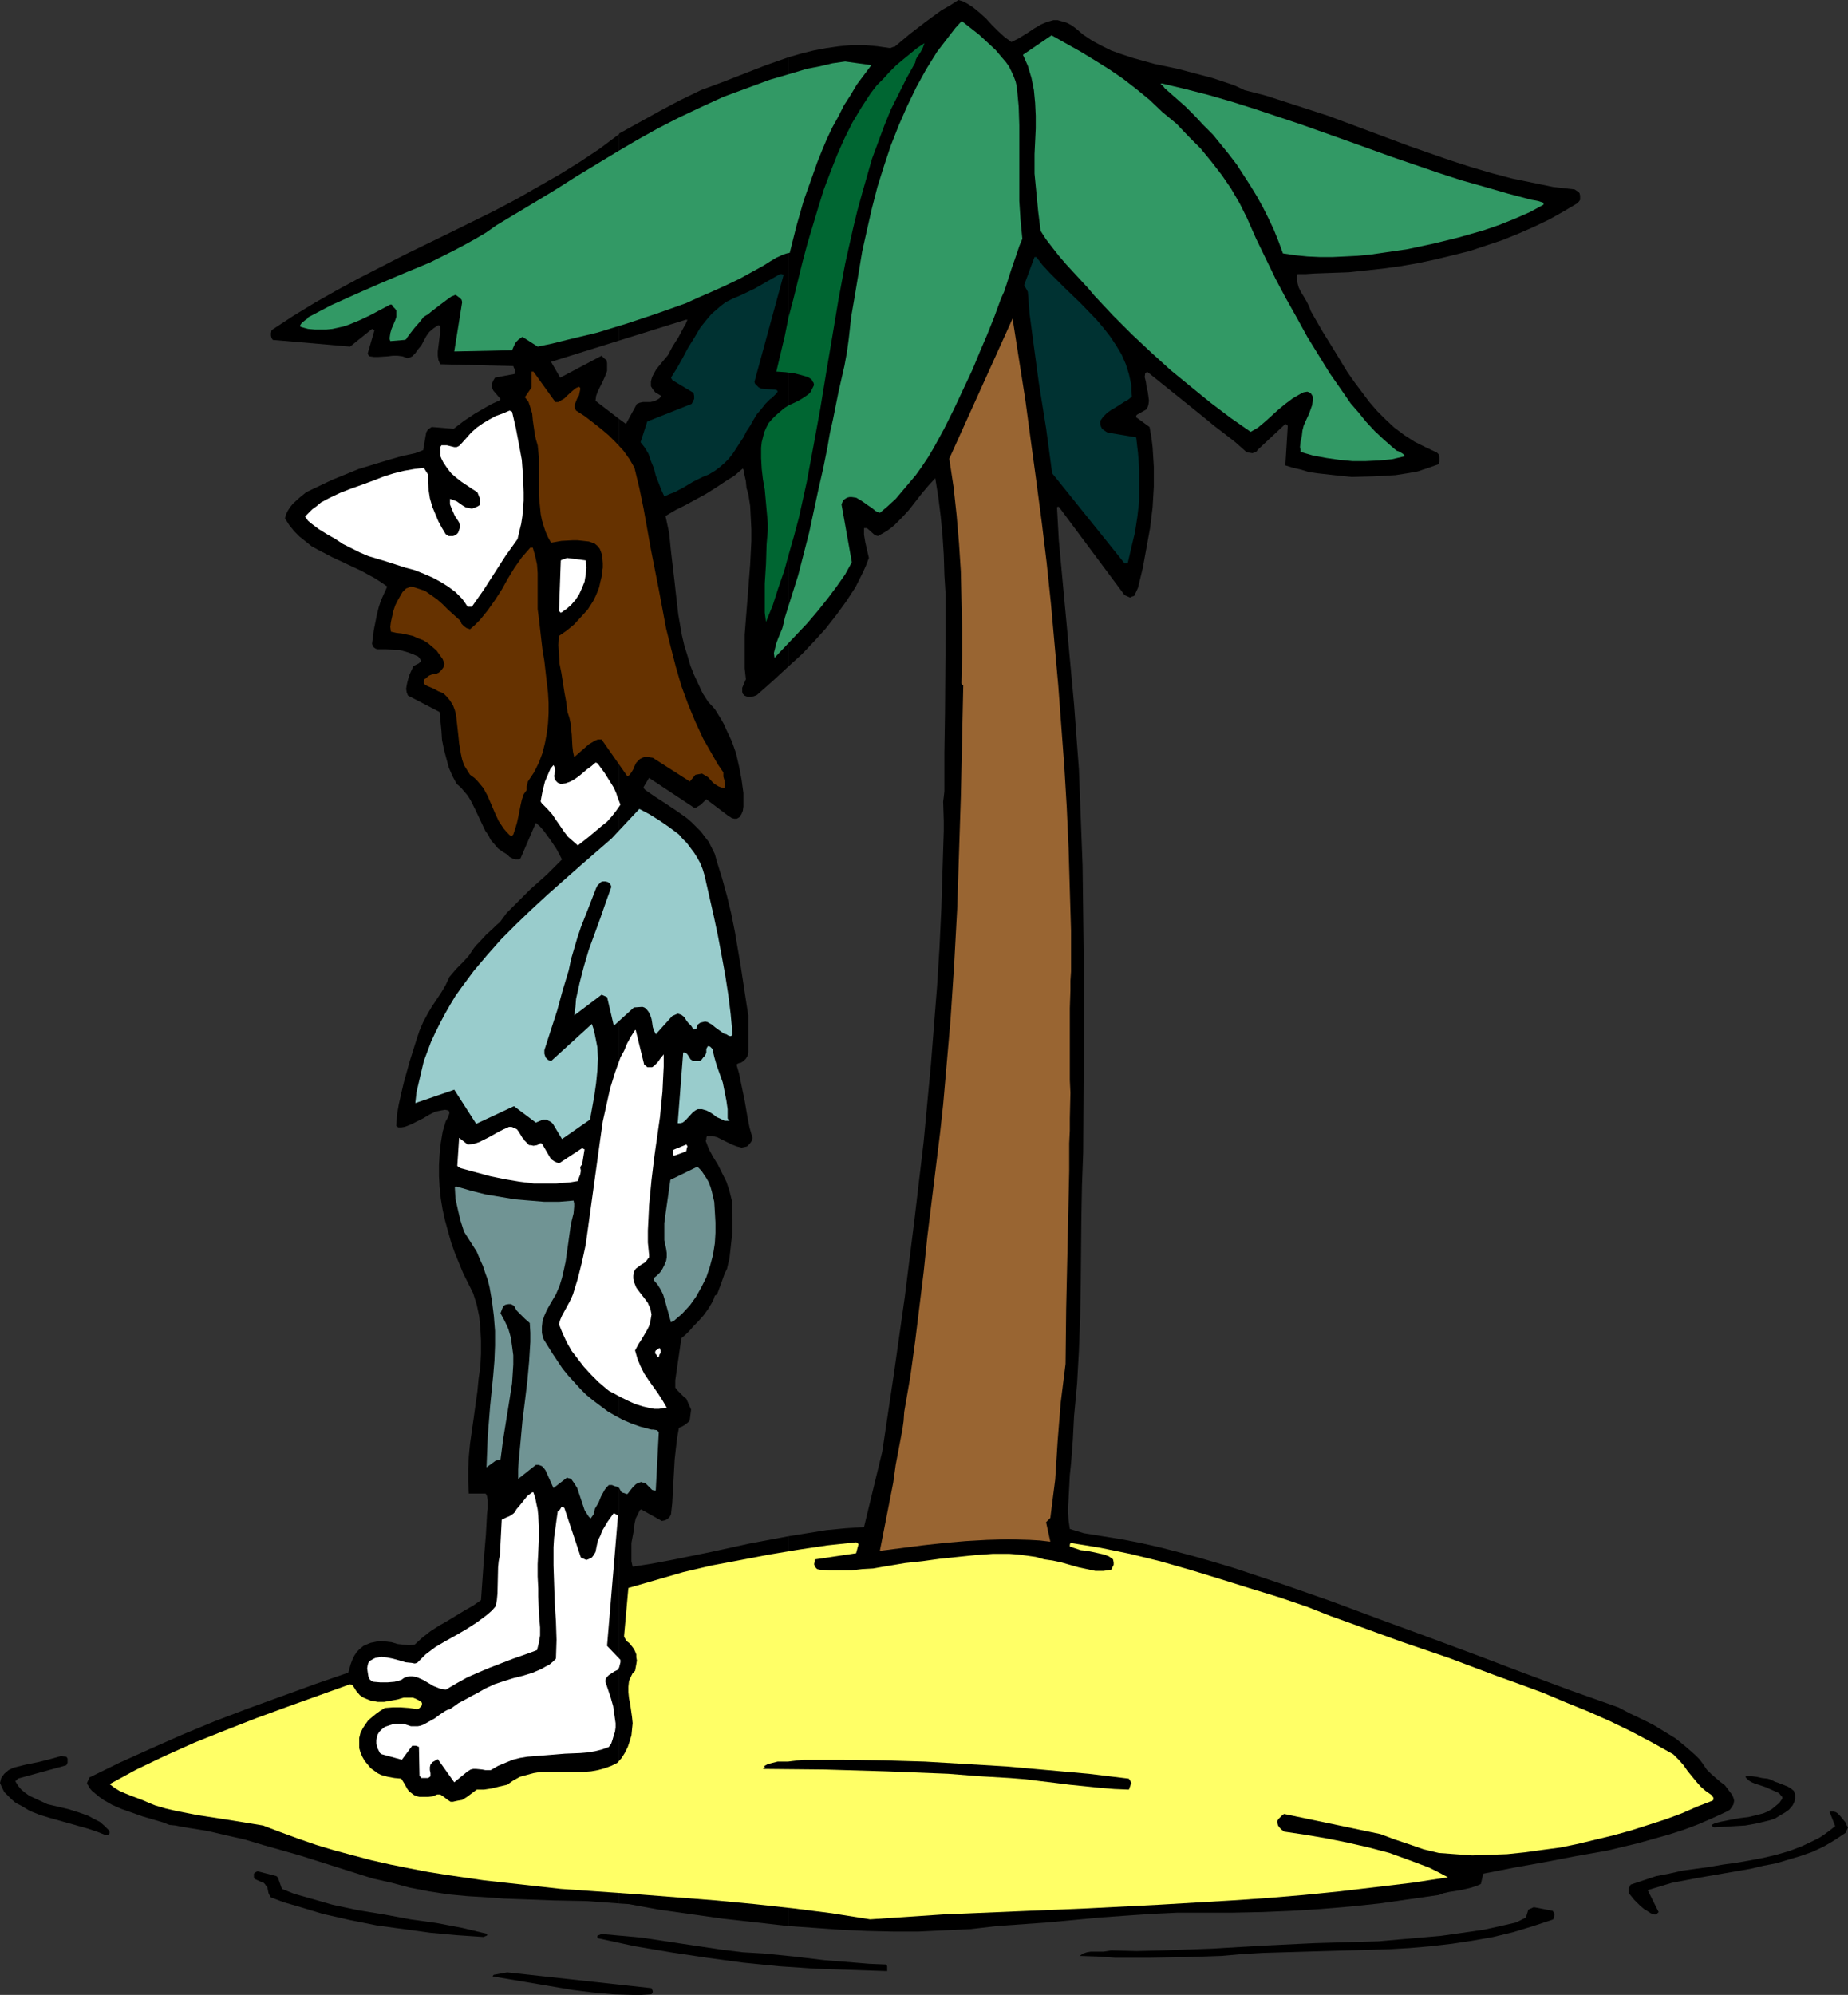 <?xml version="1.0" encoding="UTF-8" standalone="no"?>
<svg
   version="1.0"
   width="129.766mm"
   height="140.035mm"
   id="svg35"
   sodipodi:docname="Lonely on Island.wmf"
   xmlns:inkscape="http://www.inkscape.org/namespaces/inkscape"
   xmlns:sodipodi="http://sodipodi.sourceforge.net/DTD/sodipodi-0.dtd"
   xmlns="http://www.w3.org/2000/svg"
   xmlns:svg="http://www.w3.org/2000/svg">
  <rect width="100%" height="100%" fill="#333333" stroke="none"/>
  <sodipodi:namedview
     id="namedview35"
     pagecolor="#ffffff"
     bordercolor="#000000"
     borderopacity="0.25"
     inkscape:showpageshadow="2"
     inkscape:pageopacity="0.0"
     inkscape:pagecheckerboard="0"
     inkscape:deskcolor="#d1d1d1"
     inkscape:document-units="mm" />
  <defs
     id="defs1">
    <pattern
       id="WMFhbasepattern"
       patternUnits="userSpaceOnUse"
       width="6"
       height="6"
       x="0"
       y="0" />
  </defs>
  <path
     style="fill:#000000;fill-opacity:1;fill-rule:evenodd;stroke:none"
     d="m 209.272,407.576 v 103.429 l 6.949,0.485 6.787,0.485 6.949,0.323 6.949,0.162 h 6.949 l 6.787,-0.323 6.949,-0.323 6.949,-0.808 6.787,-0.485 6.787,-0.485 13.736,-1.293 6.787,-0.485 6.949,-0.485 6.949,-0.323 h 6.949 7.757 l 7.757,-0.162 7.757,-0.323 7.757,-0.485 7.757,-0.646 7.757,-0.808 7.918,-1.131 7.918,-1.131 1.293,-0.485 1.454,-0.323 3.07,-0.485 2.747,-0.646 1.454,-0.485 1.131,-0.485 0.646,-2.747 v 0 l 8.242,-1.616 8.08,-1.454 8.403,-1.616 8.242,-1.454 8.08,-1.939 4.04,-1.131 4.04,-1.131 4.04,-1.293 3.878,-1.454 3.717,-1.616 3.878,-1.778 0.808,-0.485 0.485,-0.646 0.485,-0.808 0.162,-0.97 -0.162,-0.646 -0.323,-0.808 -0.97,-1.293 -0.97,-1.293 -1.293,-0.97 -2.424,-2.101 -1.131,-1.131 -0.97,-1.454 -0.97,-1.293 -1.131,-1.131 -2.586,-2.263 -2.586,-2.101 -2.909,-1.778 -2.909,-1.778 -3.232,-1.616 -3.07,-1.454 -3.07,-1.616 -12.766,-4.525 -12.605,-4.687 -12.766,-4.848 -12.605,-4.687 -12.766,-4.687 -12.605,-4.687 -12.928,-4.525 -13.09,-4.363 -4.848,-1.454 -5.01,-1.454 -4.848,-1.293 -5.01,-1.293 -5.01,-1.131 -5.01,-0.97 -5.01,-0.808 -5.01,-0.808 -3.717,-1.131 -0.162,-1.131 -0.162,-1.131 -0.162,-2.747 0.323,-5.979 0.162,-3.232 0.323,-3.071 0.485,-6.303 0.323,-6.303 0.808,-8.727 0.485,-8.727 0.323,-8.727 0.162,-8.727 0.162,-17.454 0.162,-8.888 0.323,-8.727 0.162,-25.373 v -25.211 l -0.162,-12.767 -0.162,-12.767 -0.485,-12.767 -0.485,-12.767 -0.646,-8.565 -0.646,-8.727 -1.616,-17.454 -1.616,-17.292 -0.808,-8.727 -0.485,-8.727 0.162,-0.162 h 0.323 l 17.453,23.433 1.454,0.646 0.646,-0.323 h 0.162 l 0.323,-0.162 0.97,-2.101 1.293,-5.333 0.97,-5.333 0.97,-5.333 0.646,-5.333 0.323,-5.495 v -5.333 l -0.162,-2.586 -0.162,-2.586 -0.323,-2.586 -0.485,-2.747 -3.555,-2.586 v -0.323 l 0.162,-0.323 2.586,-1.454 0.323,-0.646 0.162,-0.485 0.162,-1.131 -0.162,-1.293 -0.162,-1.131 -0.323,-1.293 -0.162,-1.293 -0.323,-1.293 0.162,-1.131 0.485,-0.162 h 0.162 l 14.867,11.959 2.747,2.263 2.747,2.101 2.909,2.263 2.909,2.586 0.323,0.162 h 0.323 l 0.97,0.162 0.808,-0.323 0.323,-0.162 0.162,-0.323 7.434,-6.949 0.323,0.162 0.162,0.162 0.162,0.162 -0.646,10.505 2.101,0.646 2.101,0.485 2.101,0.646 2.262,0.323 4.363,0.485 4.686,0.485 5.818,-0.162 2.909,-0.162 2.909,-0.162 3.07,-0.485 2.747,-0.485 2.909,-0.97 2.747,-0.97 0.162,-0.646 v -0.646 -0.646 l -0.162,-0.646 -0.323,-0.323 -0.162,-0.162 -3.07,-1.454 -2.909,-1.454 -2.747,-1.778 -2.586,-1.939 -2.262,-2.101 -2.262,-2.263 -2.101,-2.424 -1.939,-2.586 -1.939,-2.586 -1.939,-2.747 -3.232,-5.333 -3.394,-5.495 -3.07,-5.333 -0.485,-1.293 -0.646,-1.293 -0.646,-1.131 -0.808,-1.293 -0.646,-1.293 -0.323,-1.131 -0.162,-1.293 V 73.209 l 0.162,-0.485 h 2.101 l 2.424,-0.162 4.525,-0.162 4.525,-0.162 4.525,-0.485 4.525,-0.485 4.686,-0.646 4.686,-0.808 4.525,-0.97 4.686,-1.131 4.525,-1.131 4.363,-1.454 4.363,-1.454 4.363,-1.778 4.04,-1.778 4.04,-1.939 3.717,-2.101 3.555,-2.101 0.485,-0.485 0.323,-0.485 v -0.646 -0.485 l -0.162,-0.646 -0.323,-0.323 -0.485,-0.323 -0.485,-0.323 -5.656,-0.646 -5.494,-1.131 -5.494,-1.131 -5.494,-1.454 -5.494,-1.616 -5.494,-1.778 -10.666,-3.717 -10.827,-4.04 -10.827,-4.04 -5.494,-1.778 -5.494,-1.778 -5.494,-1.778 -5.656,-1.454 -2.747,-1.293 -2.909,-0.97 -2.909,-0.97 -3.07,-0.808 -6.141,-1.616 -6.141,-1.293 -2.909,-0.808 -2.909,-0.808 -2.909,-0.97 -2.747,-0.97 -2.586,-1.293 -2.424,-1.293 -2.424,-1.616 -2.101,-1.778 -1.131,-0.808 -1.293,-0.646 -1.131,-0.323 -1.131,-0.323 h -1.131 l -1.131,0.323 -0.97,0.323 -1.131,0.485 -1.939,1.131 -1.939,1.293 -2.101,1.293 -1.939,0.97 -1.778,-1.293 -1.778,-1.616 -1.616,-1.616 -1.616,-1.778 -1.616,-1.454 -1.778,-1.454 -0.97,-0.646 -0.808,-0.485 -0.97,-0.485 L 254.358,0 l -2.262,1.454 -2.262,1.293 -4.202,3.071 -4.202,3.232 -4.04,3.394 h -0.162 -0.162 l -0.808,0.323 -3.394,-0.485 -3.394,-0.323 h -3.394 l -3.394,0.323 -3.394,0.485 -3.394,0.646 -3.232,0.808 -3.394,0.97 V 176.8 l 3.555,-3.232 3.232,-3.394 3.07,-3.394 2.909,-3.717 2.586,-3.555 2.424,-3.717 0.97,-1.939 0.97,-1.939 0.808,-1.778 0.808,-2.101 -0.485,-2.101 -0.485,-2.101 -0.323,-1.939 v -0.97 -0.808 h 0.646 l 0.323,0.162 1.616,1.454 0.485,0.323 0.646,0.162 1.131,-0.646 1.131,-0.646 1.131,-0.808 0.97,-0.808 1.939,-1.939 1.939,-2.101 3.394,-4.363 1.778,-2.101 1.778,-1.939 0.808,5.01 0.646,5.171 0.485,5.171 0.323,5.01 0.162,5.333 0.323,5.171 v 10.343 l -0.162,21.009 -0.162,10.505 v 10.343 l -0.162,1.454 -0.162,1.293 0.162,5.171 v 2.586 l -0.323,10.181 -0.323,10.343 -0.485,10.343 -0.646,10.343 -0.808,10.181 -0.808,10.343 -0.97,10.343 -0.97,10.343 -2.424,20.524 -2.586,20.686 -2.909,20.524 -3.07,20.524 -4.848,20.039 -5.01,0.323 -5.01,0.485 -5.01,0.808 z"
     id="path1" />
  <path
     style="fill:#000000;fill-opacity:1;fill-rule:evenodd;stroke:none"
     d="M 209.272,176.8 V 15.191 l -5.979,2.101 -5.818,2.263 -5.818,2.263 -5.656,2.101 -5.656,2.747 -5.171,2.747 -10.504,5.818 -0.323,0.162 v 0.162 54.785 l 17.614,-5.495 h 0.485 l -0.485,1.131 -0.646,1.131 -1.293,2.424 -1.454,2.263 -1.293,2.424 -1.616,1.939 -1.454,1.778 -0.646,1.131 -0.485,0.97 -0.323,1.131 v 1.293 l 0.485,0.808 0.646,0.808 0.808,0.485 0.808,0.485 -0.485,0.646 -0.808,0.485 -0.808,0.323 -0.808,0.162 h -0.97 -0.97 l -0.808,0.162 -0.808,0.323 -2.909,5.333 -1.778,-1.293 v 393.84 l 2.586,0.162 2.586,0.485 5.333,0.97 17.13,2.424 8.726,0.97 8.565,0.97 V 407.576 l -10.342,1.939 -10.342,2.263 -10.342,2.101 -5.171,0.97 -5.171,0.808 -0.323,-1.454 v -1.616 -1.616 -1.616 l 0.646,-3.394 0.162,-1.616 0.323,-1.454 0.323,-0.646 0.323,-0.646 0.323,-0.646 0.162,-0.323 0.323,-0.162 5.494,3.071 0.808,-0.162 0.646,-0.323 0.646,-0.646 0.162,-0.323 0.162,-0.323 0.323,-2.909 0.162,-2.909 0.162,-2.909 0.162,-2.909 0.162,-2.909 0.323,-2.909 0.323,-2.747 0.485,-2.747 0.808,-0.323 0.808,-0.485 0.808,-0.646 0.323,-0.323 0.162,-0.485 0.323,-2.586 -1.293,-2.909 -0.485,-0.323 -0.323,-0.323 -0.646,-0.646 -0.808,-0.808 -0.646,-0.808 v -1.939 l 1.616,-11.151 1.131,-0.97 1.131,-1.131 1.131,-1.293 0.97,-0.97 1.454,-1.616 1.293,-1.778 0.97,-1.616 0.485,-0.97 0.323,-0.97 0.323,-0.162 0.162,-0.162 0.162,-0.162 0.485,-1.293 0.485,-1.293 0.97,-2.747 0.646,-1.293 0.323,-1.454 0.323,-1.293 0.162,-1.454 0.323,-2.909 0.323,-2.747 v -2.747 l -0.162,-2.586 v -1.454 -1.454 l -0.323,-1.293 -0.323,-1.293 -0.808,-2.424 -1.131,-2.263 -1.131,-2.263 -1.293,-2.101 -1.131,-2.101 -0.808,-2.101 0.162,-0.485 v -0.323 l 0.162,-0.485 h 0.646 0.808 l 1.293,0.323 1.293,0.646 2.586,1.293 1.293,0.485 0.646,0.162 0.646,0.162 0.808,-0.162 0.646,-0.162 0.646,-0.646 0.485,-0.646 0.323,-0.808 v -0.323 l -0.162,-0.323 -0.646,-2.263 -0.485,-2.424 -0.808,-4.687 -0.97,-4.687 -0.485,-2.424 -0.646,-2.263 v -0.323 l 0.323,-0.162 0.323,-0.162 h 0.323 l 0.808,-0.485 0.646,-0.646 0.485,-0.808 0.162,-0.97 v -3.232 -3.232 -3.232 l -0.485,-3.071 -1.454,-9.535 -1.616,-9.535 -0.97,-4.848 -1.131,-4.687 -1.293,-4.687 -1.454,-4.687 -0.485,-1.778 -0.808,-1.616 -0.808,-1.616 -1.131,-1.454 -0.97,-1.293 -1.293,-1.293 -1.131,-1.131 -1.293,-1.131 -2.747,-1.939 -2.909,-1.939 -2.747,-1.778 -2.586,-1.778 -0.323,-0.323 -0.162,-0.323 v -0.162 l 1.454,-2.424 11.958,7.919 h 0.485 l 0.485,-0.323 0.808,-0.485 0.646,-0.646 0.808,-0.808 5.979,4.525 0.323,0.162 0.485,0.323 0.646,0.162 h 0.646 l 0.323,-0.162 0.485,-0.323 0.485,-0.808 0.323,-0.808 0.162,-1.131 v -3.555 l -0.485,-3.555 -0.646,-3.394 -0.808,-3.555 -1.131,-3.232 -1.454,-3.071 -0.646,-1.454 -0.808,-1.454 -0.808,-1.293 -0.808,-1.293 -1.778,-1.939 -1.454,-2.263 -1.131,-2.424 -1.131,-2.424 -0.97,-2.424 -0.808,-2.747 -0.808,-2.586 -0.646,-2.747 -0.97,-5.495 -0.646,-5.656 -0.323,-2.909 -0.323,-2.747 -0.646,-5.495 -0.485,-4.848 -0.485,-2.263 -0.485,-2.263 2.747,-1.616 2.586,-1.293 5.333,-2.909 2.586,-1.616 2.424,-1.616 2.586,-1.616 2.262,-1.939 0.162,0.323 0.323,1.616 0.323,1.454 0.162,1.778 0.485,1.616 0.485,3.071 0.162,3.071 0.162,3.232 v 3.071 l -0.323,6.303 -0.485,6.303 -0.485,6.141 -0.485,6.141 v 2.909 3.071 2.909 l 0.323,2.909 -0.485,1.131 -0.485,1.131 v 0.485 0.646 l 0.162,0.485 0.485,0.485 0.808,0.323 h 0.808 l 0.808,-0.162 0.808,-0.323 4.202,-3.717 z"
     id="path2" />
  <path
     style="fill:#000000;fill-opacity:1;fill-rule:evenodd;stroke:none"
     d="M 164.347,90.339 V 35.554 l -5.171,3.879 -5.333,3.555 -5.494,3.394 -5.656,3.232 -5.656,3.232 -5.818,3.071 -11.797,5.818 -11.958,5.818 -5.979,3.071 -5.979,3.071 -5.979,3.232 -5.979,3.394 -5.818,3.555 -5.656,3.717 -0.162,0.808 v 0.646 l 0.162,0.646 0.323,0.485 20.523,1.778 5.818,-4.687 0.323,0.162 0.323,0.162 -1.778,6.141 0.162,0.485 0.323,0.323 1.131,0.162 h 1.131 l 2.586,-0.162 1.293,-0.162 h 1.293 l 1.293,0.162 1.293,0.485 0.646,-0.162 0.646,-0.323 0.808,-0.808 0.808,-1.131 0.808,-0.97 1.293,-2.424 0.808,-1.131 1.131,-0.97 0.485,-0.323 0.485,-0.323 0.323,-0.162 h 0.162 l 0.162,0.162 0.162,0.323 v 1.293 l -0.162,1.293 -0.162,1.293 -0.162,1.293 -0.162,1.293 v 1.131 l 0.162,1.131 0.485,1.131 19.392,0.485 0.162,0.485 0.323,0.485 v 0.646 l -0.162,0.485 -5.171,0.97 -0.485,0.808 -0.323,0.808 v 0.97 l 0.323,0.808 1.939,2.263 -0.162,0.323 -0.323,0.162 -1.778,0.808 -1.454,0.808 -3.07,1.778 -2.909,1.939 -2.747,2.101 -5.818,-0.485 -0.485,0.323 -0.485,0.323 -0.485,0.808 -0.808,4.687 -2.101,0.808 -3.717,0.808 -3.878,1.131 -3.717,1.131 -3.717,1.131 -3.555,1.454 -3.555,1.454 -3.394,1.616 -3.394,1.616 -1.778,1.454 -1.778,1.616 -0.646,0.808 -0.646,0.97 -0.485,0.97 -0.323,1.131 1.131,1.778 1.293,1.616 1.454,1.454 1.616,1.293 1.616,1.293 1.778,0.97 3.717,1.939 7.595,3.555 3.555,1.939 1.778,1.131 1.616,1.131 -0.808,1.778 -0.808,1.778 -0.646,1.939 -0.485,1.939 -0.808,4.04 -0.485,3.717 0.162,0.485 0.323,0.485 0.485,0.323 0.485,0.162 h 2.262 l 2.262,0.162 h 1.293 l 1.131,0.323 1.131,0.323 1.293,0.485 1.454,0.646 0.485,0.646 0.162,0.323 v 0.323 l -0.485,0.485 -1.293,0.646 -0.323,0.323 -0.162,0.485 -0.808,1.778 -0.485,1.778 -0.162,0.808 -0.162,0.97 0.162,0.97 0.323,0.808 8.403,4.363 0.485,5.01 0.162,2.424 0.485,2.424 0.646,2.424 0.646,2.424 0.97,2.263 1.131,2.101 1.131,0.97 0.808,0.97 0.97,1.131 0.808,1.293 1.293,2.586 2.586,5.495 0.808,1.131 0.646,1.293 0.97,1.131 0.97,1.131 1.131,0.808 1.293,0.808 0.646,0.646 0.97,0.485 0.485,0.162 h 0.485 0.485 l 0.485,-0.323 4.04,-9.373 1.131,0.97 0.97,1.131 1.778,2.424 1.616,2.424 1.454,2.747 -1.939,1.939 -2.101,2.101 -4.363,3.879 -2.101,2.101 -2.101,2.101 -2.101,2.101 -1.778,2.424 -0.97,0.808 -0.808,0.808 -1.939,1.778 -1.778,1.939 -0.808,0.808 -0.646,0.808 -1.293,1.939 -1.616,1.778 -1.778,1.778 -1.778,2.101 -0.97,2.101 -1.131,1.939 -2.586,3.879 -1.131,1.939 -1.131,2.101 -0.97,2.263 -0.808,2.424 -1.778,5.656 -1.616,5.818 -0.646,2.747 -0.646,2.909 -0.485,2.747 -0.162,2.747 v 0.323 h 0.162 l 0.323,0.323 h 0.808 l 0.97,-0.162 0.808,-0.323 0.808,-0.323 1.616,-0.808 1.616,-0.808 1.616,-0.97 1.616,-0.808 0.808,-0.162 0.808,-0.162 0.97,-0.162 0.808,0.162 0.323,0.323 v 0.485 l -0.162,0.485 -0.162,0.485 -0.646,1.131 -0.808,2.747 -0.485,2.909 -0.323,3.071 -0.162,2.909 v 2.909 l 0.162,2.909 0.323,3.071 0.485,2.909 0.646,2.909 0.808,2.909 0.808,2.909 0.97,2.747 1.131,2.747 1.131,2.747 1.293,2.586 1.293,2.586 0.97,3.071 0.646,3.071 0.323,3.232 0.162,3.232 v 3.394 l -0.162,3.394 -0.485,3.394 -0.323,3.394 -0.485,3.394 -0.485,3.555 -0.97,6.788 -0.323,3.394 -0.162,3.394 v 3.232 l 0.162,3.232 h 4.525 v 0.162 l 0.162,0.162 0.162,0.485 0.162,0.97 v 1.131 1.131 l -0.162,1.131 -0.323,5.818 -0.485,5.818 -0.808,11.474 -2.101,1.454 -2.262,1.293 -4.525,2.747 -2.262,1.293 -2.262,1.454 -2.262,1.778 -1.939,1.778 -1.454,0.162 -1.616,-0.162 -1.454,-0.162 -1.616,-0.485 -1.454,-0.162 -1.616,-0.162 -1.616,0.323 -0.808,0.162 -0.808,0.323 -1.131,0.485 -0.97,0.808 -0.808,0.808 -0.646,0.97 -0.485,0.97 -0.485,1.293 -0.646,2.263 -8.888,3.071 -8.888,3.232 -8.888,3.232 -8.888,3.394 -8.565,3.555 -8.403,3.717 -8.242,3.717 -7.918,3.879 -0.646,1.454 v 0.162 l 0.162,0.323 0.162,0.162 0.162,0.485 0.808,0.97 0.97,0.808 0.97,0.808 1.131,0.808 2.262,1.293 2.586,1.131 2.747,0.97 2.747,0.97 5.494,1.616 1.616,0.646 1.616,0.162 1.616,0.323 1.939,0.323 5.01,0.808 4.848,1.131 5.01,1.131 4.848,1.454 9.696,2.747 9.696,3.071 9.696,3.071 5.01,1.131 4.848,1.293 5.01,0.97 5.171,0.808 5.171,0.485 5.333,0.323 4.363,0.323 4.363,0.162 8.726,0.323 8.565,0.162 4.525,0.323 4.363,0.323 V 111.187 l -6.302,-4.848 0.162,-1.293 0.485,-1.293 0.646,-1.293 0.646,-1.293 0.646,-1.454 0.485,-1.293 v -1.454 -0.646 l -0.162,-0.808 -0.485,-0.323 -0.323,-0.323 -0.323,-0.323 -0.162,-0.162 -10.989,5.818 -2.424,-4.202 z"
     id="path3" />
  <path
     style="fill:#329965;fill-opacity:1;fill-rule:evenodd;stroke:none"
     d="m 255.328,5.656 2.262,1.778 2.262,1.778 2.101,1.939 2.262,2.101 1.778,2.101 0.97,1.131 0.808,1.131 0.646,1.293 0.646,1.454 0.485,1.293 0.323,1.454 0.485,5.171 0.162,5.01 v 10.02 5.01 5.01 l 0.323,5.01 0.485,5.01 -0.808,1.939 -0.646,1.939 -1.454,4.202 -1.293,4.04 -0.646,1.939 -0.808,1.778 -1.778,4.848 -1.939,4.848 -1.939,4.525 -1.939,4.687 -5.01,10.666 -2.586,5.171 -2.747,5.01 -1.454,2.424 -1.616,2.424 -1.616,2.263 -1.778,2.101 -1.778,2.101 -1.778,2.101 -2.101,1.939 -2.101,1.778 -1.131,-0.485 -0.97,-0.808 -0.97,-0.646 -1.131,-0.808 -0.97,-0.646 -1.131,-0.646 -1.131,-0.162 h -0.646 l -0.646,0.162 -0.485,0.323 -0.485,0.323 -0.485,1.131 2.747,15.353 -1.778,3.232 -2.262,3.232 -2.424,3.232 -2.586,3.232 -2.747,3.232 -2.909,3.071 -5.818,6.141 -0.162,-1.293 0.323,-1.293 0.323,-1.293 0.485,-1.293 1.131,-2.747 0.323,-1.293 0.323,-1.454 1.778,-5.656 1.778,-5.656 1.454,-5.656 1.454,-5.656 2.424,-11.313 1.293,-5.656 1.131,-5.656 0.646,-3.717 0.808,-3.555 1.454,-7.272 1.616,-7.111 0.646,-3.555 0.485,-3.555 0.646,-5.818 0.97,-5.656 0.97,-5.818 0.97,-5.818 1.293,-5.818 1.293,-5.656 1.454,-5.656 1.778,-5.656 1.778,-5.333 2.101,-5.333 2.262,-5.171 2.424,-5.01 2.586,-4.687 2.909,-4.687 3.232,-4.202 1.616,-2.101 1.778,-1.939 z"
     id="path4" />
  <path
     style="fill:#329965;fill-opacity:1;fill-rule:evenodd;stroke:none"
     d="m 279.083,9.373 7.757,4.363 3.717,2.263 3.878,2.424 3.555,2.424 3.555,2.747 3.555,2.909 3.394,3.232 3.717,3.071 3.232,3.394 3.232,3.232 2.909,3.555 2.747,3.555 2.424,3.555 2.262,3.879 1.939,3.879 2.424,5.495 2.586,5.333 2.586,5.333 2.747,5.171 2.909,5.171 2.747,5.01 5.979,9.697 3.717,5.333 1.778,2.586 2.101,2.424 2.101,2.586 2.262,2.424 2.424,2.263 2.586,2.263 0.808,0.646 0.485,0.162 0.323,0.162 0.808,0.485 0.323,0.323 0.162,0.323 -3.394,0.808 -3.394,0.323 -3.555,0.162 h -3.555 l -3.394,-0.323 -3.394,-0.485 -3.555,-0.646 -3.394,-0.97 v -0.646 l -0.162,-0.646 0.162,-1.454 0.323,-1.454 0.162,-1.454 0.323,-1.293 0.485,-1.131 0.97,-2.101 0.808,-2.263 0.162,-1.131 v -1.131 l -0.162,-0.323 -0.323,-0.485 -0.485,-0.323 -0.485,-0.162 -0.97,0.162 -0.97,0.485 -1.939,1.131 -1.939,1.454 -1.778,1.454 -1.778,1.616 -1.778,1.616 -1.939,1.616 -1.939,1.131 -5.333,-3.717 -5.333,-4.04 -5.171,-4.202 -5.333,-4.363 -5.171,-4.687 -5.171,-4.848 -5.01,-5.01 -4.848,-5.171 -1.778,-2.101 -1.939,-2.101 -3.878,-4.202 -1.939,-2.263 -1.778,-2.263 -1.616,-2.101 -1.454,-2.263 -0.646,-5.171 -0.485,-5.01 -0.485,-5.01 v -5.171 l 0.162,-3.394 0.162,-3.394 v -3.394 l -0.162,-3.394 -0.323,-3.394 -0.646,-3.232 -0.97,-3.232 -0.646,-1.454 -0.646,-1.454 z"
     id="path5" />
  <path
     style="fill:#006632;fill-opacity:1;fill-rule:evenodd;stroke:none"
     d="m 245.309,11.636 -0.485,1.293 -0.646,1.131 -0.808,1.131 -0.323,0.646 -0.162,0.808 -2.262,4.04 -2.101,4.202 -2.101,4.202 -1.778,4.363 -1.616,4.363 -1.616,4.363 -1.293,4.525 -1.293,4.525 -1.293,4.687 -1.131,4.687 -2.101,9.373 -1.778,9.535 -1.616,9.697 -1.616,9.535 -1.616,9.858 -1.778,9.697 -1.778,9.535 -2.101,9.535 -1.293,4.848 -1.293,4.525 -1.293,4.687 -1.616,4.687 -1.454,4.525 -1.778,4.363 -0.323,-2.424 v -2.586 -5.171 l 0.323,-5.171 0.162,-5.171 0.162,-1.939 0.162,-1.778 v -1.939 l -0.162,-1.778 -0.323,-3.555 -0.323,-3.555 -0.485,-2.747 -0.323,-2.747 -0.162,-2.909 v -2.747 l 0.162,-1.454 0.323,-1.293 0.323,-1.293 0.485,-1.131 0.646,-1.293 0.97,-1.131 0.97,-0.97 1.131,-0.97 1.131,-0.97 1.293,-0.808 1.454,-0.646 1.293,-0.646 1.293,-0.808 1.131,-0.808 0.485,-0.485 0.323,-0.646 0.323,-0.646 0.323,-0.646 -0.162,-0.646 -0.162,-0.162 -0.162,-0.323 -0.162,-0.323 -0.97,-0.646 -1.131,-0.323 -1.131,-0.323 -1.293,-0.323 -2.424,-0.323 -2.424,-0.162 2.262,-9.535 0.97,-4.848 1.293,-4.848 2.424,-9.858 1.293,-4.848 1.454,-4.848 1.454,-4.848 1.454,-4.687 1.778,-4.687 1.778,-4.525 1.939,-4.363 2.101,-4.202 2.424,-4.04 2.424,-3.717 1.616,-2.101 1.778,-1.778 1.616,-1.778 1.778,-1.778 1.939,-1.616 1.778,-1.454 1.778,-1.454 1.939,-1.293 z"
     id="path6" />
  <path
     style="fill:#329965;fill-opacity:1;fill-rule:evenodd;stroke:none"
     d="m 224.301,16.322 6.949,0.97 -1.939,2.586 -1.939,2.586 -1.616,2.747 -1.778,2.747 -1.454,2.909 -1.616,2.909 -1.454,3.071 -1.293,3.071 -1.293,3.232 -1.131,3.232 -2.424,6.788 -1.939,6.788 -1.778,7.111 -0.808,0.162 -0.97,0.323 -1.778,0.808 -1.616,0.97 -1.778,1.131 -3.232,1.778 -3.232,1.778 -3.394,1.616 -3.555,1.616 -3.717,1.616 -3.555,1.616 -7.757,2.747 -7.757,2.586 -7.918,2.424 -8.08,1.939 -3.878,0.97 -3.878,0.808 -4.04,-2.586 -0.485,0.323 -0.485,0.323 -0.808,0.808 -0.485,0.97 -0.485,1.131 -15.352,0.323 2.101,-13.09 -0.162,-0.646 -0.485,-0.485 -0.646,-0.485 -0.485,-0.323 -1.131,0.485 -1.131,0.808 -1.939,1.454 -2.101,1.616 -0.97,0.808 -1.131,0.646 -1.131,1.454 -1.293,1.454 -1.131,1.454 -0.97,1.293 -0.162,0.323 -0.323,0.162 -3.878,0.323 -0.162,-0.485 v -0.485 l 0.162,-1.131 0.323,-1.131 0.485,-1.131 0.485,-1.131 0.323,-0.97 V 82.905 82.42 l -0.323,-0.485 -0.485,-0.485 -0.162,-0.323 -0.323,-0.323 h -0.323 l -2.747,1.454 -2.747,1.454 -2.747,1.293 -2.747,1.131 -1.454,0.485 -1.454,0.323 -1.454,0.323 -1.616,0.162 h -1.454 -1.616 l -1.778,-0.162 -1.778,-0.485 -0.323,-0.162 v -0.323 l 0.323,-0.485 0.323,-0.323 0.808,-0.646 0.485,-0.323 0.162,-0.323 3.07,-1.616 3.07,-1.616 6.464,-2.909 6.626,-2.909 6.464,-2.747 6.626,-2.747 6.141,-3.071 3.07,-1.616 2.909,-1.616 2.747,-1.616 2.747,-1.939 10.504,-6.303 5.333,-3.232 5.333,-3.394 10.666,-6.464 5.494,-3.232 5.494,-3.071 5.656,-2.909 5.818,-2.747 5.979,-2.747 6.141,-2.263 6.141,-2.263 6.626,-1.939 3.232,-0.97 3.394,-0.646 3.394,-0.808 z"
     id="path7" />
  <path
     style="fill:#329965;fill-opacity:1;fill-rule:evenodd;stroke:none"
     d="m 308.332,22.14 6.141,1.454 6.302,1.616 6.141,1.778 6.141,1.939 12.12,4.04 12.282,4.363 12.12,4.363 12.282,4.202 5.979,1.939 6.302,1.778 6.141,1.778 6.141,1.616 0.97,0.162 0.808,0.162 1.454,0.485 v 0.485 l -1.778,0.97 -1.778,0.97 -4.04,1.778 -4.04,1.616 -4.202,1.454 -6.787,1.939 -6.626,1.616 -6.787,1.454 -6.626,0.97 -3.394,0.485 -3.394,0.323 -3.232,0.162 -3.394,0.162 h -3.232 l -3.394,-0.162 -3.232,-0.323 -3.232,-0.485 -1.131,-3.071 -1.293,-3.232 -1.454,-3.071 -1.454,-2.909 -1.616,-2.909 -1.778,-2.909 -1.778,-2.747 -1.778,-2.747 -2.101,-2.747 -2.101,-2.586 -2.101,-2.586 -2.424,-2.424 -2.424,-2.586 -2.424,-2.424 -2.747,-2.424 -2.747,-2.424 -0.485,-0.646 -0.646,-0.485 z"
     id="path8" />
  <path
     style="fill:#003232;fill-opacity:1;fill-rule:evenodd;stroke:none"
     d="m 275.043,68.199 1.616,2.101 1.939,2.101 4.04,4.04 4.202,4.04 4.202,4.363 1.778,2.101 1.778,2.263 1.616,2.424 1.454,2.424 1.131,2.586 0.808,2.586 0.323,1.454 0.323,1.454 v 1.616 l 0.162,1.454 -0.97,0.808 -1.131,0.646 -2.262,1.454 -1.131,0.646 -1.131,0.808 -0.97,0.97 -0.808,1.131 v 0.808 l 0.162,0.646 0.323,0.646 0.646,0.485 0.485,0.323 h 0.162 v 0.162 l 7.757,1.293 0.485,4.202 0.323,4.202 v 4.202 4.202 l -0.485,4.202 -0.646,4.202 -0.97,4.04 -0.97,4.202 h -0.808 l -19.23,-23.918 -1.616,-11.959 -1.939,-12.121 -1.616,-11.959 -0.808,-6.141 -0.485,-5.98 -0.97,-1.778 2.747,-7.434 z"
     id="path9" />
  <path
     style="fill:#003232;fill-opacity:1;fill-rule:evenodd;stroke:none"
     d="m 207.009,72.724 h 0.485 l 0.485,0.162 -7.757,28.443 0.162,0.485 0.485,0.485 0.485,0.485 0.646,0.323 4.04,0.323 0.323,0.323 v 0.162 l -0.162,0.323 -0.323,0.323 -0.323,0.323 -0.485,0.485 -0.323,0.323 -0.323,0.162 -1.293,1.293 -1.131,1.454 -1.131,1.293 -0.97,1.616 -0.808,1.454 -0.97,1.454 -0.808,1.616 -0.97,1.454 -1.778,2.747 -1.131,1.454 -1.131,1.131 -1.293,1.131 -1.293,0.97 -1.616,0.97 -1.616,0.646 -2.586,1.293 -2.424,1.454 -2.424,1.293 -1.293,0.485 -1.454,0.646 -0.808,-1.778 -1.454,-3.717 -0.485,-1.939 -0.808,-1.939 -0.646,-1.939 -0.97,-1.616 -1.131,-1.454 1.778,-5.495 11.797,-4.687 0.323,-0.646 0.323,-0.646 v -0.808 l -0.162,-0.808 -5.656,-3.394 V 100.682 l -0.162,-0.162 -0.162,-0.323 1.616,-2.586 1.454,-2.586 1.454,-2.747 1.616,-2.586 1.616,-2.747 1.939,-2.424 1.131,-1.293 1.131,-0.97 1.293,-1.131 1.293,-0.97 1.939,-0.97 1.939,-0.808 3.717,-1.778 3.394,-1.939 z"
     id="path10" />
  <path
     style="fill:#996532;fill-opacity:1;fill-rule:evenodd;stroke:none"
     d="m 268.74,84.521 3.394,21.656 1.454,10.828 1.454,10.666 1.454,10.989 1.293,10.666 1.131,10.828 0.97,10.828 0.97,10.828 0.808,10.828 0.808,10.828 0.646,10.828 0.485,10.828 0.323,10.989 0.323,10.828 v 10.828 l -0.162,2.424 v 2.586 l -0.162,4.687 v 9.373 3.232 3.232 3.232 l 0.162,3.394 -0.162,6.788 v 3.232 l -0.162,3.394 v 7.272 l -0.162,7.434 -0.323,14.706 -0.323,14.545 -0.162,14.545 -0.646,5.171 -0.646,5.171 -0.808,10.181 -0.646,10.181 -0.646,5.01 -0.646,5.171 -1.131,1.131 1.131,5.171 -2.747,-0.323 -2.747,-0.162 -5.656,-0.162 -5.656,0.162 -5.656,0.323 -5.656,0.485 -5.818,0.646 -11.312,1.454 3.555,-18.1 0.646,-4.687 1.778,-9.373 0.323,-2.263 0.162,-2.424 1.616,-9.373 1.293,-9.373 1.131,-9.212 1.131,-9.212 0.97,-9.373 1.131,-9.212 2.262,-18.423 0.808,-7.434 0.646,-7.434 1.293,-14.868 0.97,-14.706 0.808,-14.868 0.485,-14.868 0.485,-14.868 0.323,-14.706 0.323,-14.706 v -0.162 h -0.162 l -0.162,-0.162 -0.162,-0.323 0.162,-7.434 v -7.434 l -0.162,-7.434 -0.162,-7.434 -0.485,-7.434 -0.646,-7.596 -0.808,-7.434 -1.131,-7.434 z"
     id="path11" />
  <path
     style="fill:#663200;fill-opacity:1;fill-rule:evenodd;stroke:none"
     d="m 141.561,98.581 5.818,8.08 h 0.485 0.323 l 0.808,-0.485 0.808,-0.485 0.808,-0.808 1.454,-1.293 0.808,-0.646 0.808,-0.323 0.323,0.323 v 0.323 l -0.162,0.808 -0.162,0.808 -0.485,0.808 -0.323,0.808 -0.323,0.808 v 0.808 l 0.162,0.485 0.162,0.323 2.262,1.454 2.101,1.616 2.262,1.778 2.101,1.778 1.939,1.939 1.939,2.101 1.616,2.263 1.293,2.263 1.293,5.333 1.131,5.495 1.939,10.828 2.101,10.666 0.97,5.171 0.97,5.171 1.293,5.171 1.293,5.01 1.454,5.01 1.778,4.848 1.939,4.687 2.101,4.525 1.293,2.263 1.293,2.263 1.293,2.263 1.454,2.101 v 1.131 l 0.323,1.131 0.162,0.97 -0.162,0.97 -0.808,-0.162 -0.808,-0.323 -0.808,-0.485 -0.646,-0.485 -1.293,-1.454 -0.808,-0.485 -0.808,-0.485 -1.778,0.323 -1.454,1.778 -9.858,-6.303 -1.131,-0.162 h -0.646 -0.485 l -0.485,0.162 -0.646,0.323 -0.485,0.485 -0.485,0.485 -0.485,0.97 -0.323,0.808 -0.485,0.808 -0.485,0.646 -0.162,0.162 -0.485,0.162 -6.787,-9.697 h -0.485 -0.485 l -0.808,0.323 -0.808,0.485 -0.808,0.485 -3.878,3.394 -0.323,-1.454 -0.162,-1.454 -0.162,-3.071 -0.323,-3.071 -0.323,-1.454 -0.485,-1.454 -0.323,-2.586 -0.485,-2.586 -0.808,-5.171 -0.485,-2.424 -0.162,-2.586 -0.162,-2.424 0.162,-2.424 2.101,-1.454 1.939,-1.616 1.778,-1.939 1.778,-1.939 1.454,-2.263 0.646,-1.293 0.485,-1.131 0.485,-1.293 0.323,-1.454 0.323,-1.293 0.162,-1.454 0.162,-0.97 v -1.131 l -0.162,-2.101 -0.323,-0.97 -0.323,-0.808 -0.646,-0.808 -0.808,-0.646 -1.454,-0.485 -1.454,-0.162 -1.454,-0.162 h -1.454 l -2.909,0.162 -2.747,0.485 -0.808,-1.454 -0.646,-1.454 -0.485,-1.454 -0.485,-1.616 -0.323,-1.616 -0.162,-1.616 -0.323,-3.232 v -6.949 -3.232 l -0.323,-3.232 -0.485,-1.616 -0.323,-1.616 -0.485,-3.394 -0.162,-1.778 -0.485,-1.616 -0.485,-1.454 -0.485,-0.646 -0.485,-0.646 1.778,-2.586 v -4.202 z"
     id="path12" />
  <path
     style="fill:#ffffff;fill-opacity:1;fill-rule:evenodd;stroke:none"
     d="m 135.259,108.924 0.323,0.162 0.323,0.162 0.97,4.202 0.808,4.202 0.808,4.363 0.323,4.363 0.162,4.202 v 2.263 l -0.162,1.939 -0.162,2.101 -0.323,2.101 -0.485,1.939 -0.485,2.101 -3.232,4.525 -2.909,4.525 -2.909,4.525 -3.07,4.363 h -0.485 -0.646 l -0.646,-0.97 -0.808,-1.131 -1.778,-1.778 -1.939,-1.454 -2.101,-1.293 -2.101,-1.131 -2.262,-0.97 -2.424,-0.97 -2.424,-0.646 -5.01,-1.616 -4.848,-1.454 -2.262,-0.97 -2.262,-1.131 -2.262,-1.131 -1.939,-1.293 -2.262,-1.293 -2.101,-1.293 -1.939,-1.454 -0.97,-0.808 -0.808,-1.131 0.97,-0.97 0.97,-0.97 1.131,-0.808 1.131,-0.97 2.424,-1.293 2.747,-1.293 2.909,-1.131 2.747,-0.97 3.07,-1.131 2.909,-1.131 2.586,-0.808 2.586,-0.646 2.747,-0.485 2.586,-0.323 1.131,1.778 v 2.101 l 0.162,2.101 0.323,2.101 0.646,2.263 0.808,1.939 0.808,1.939 0.97,1.778 0.97,1.616 0.646,0.323 v 0.162 h 0.162 1.131 l 0.485,-0.162 0.485,-0.323 0.323,-0.323 0.162,-0.323 0.323,-0.97 v -0.97 l -0.162,-0.485 -0.162,-0.323 -0.97,-1.454 -0.646,-1.454 -0.323,-0.808 -0.323,-0.808 v -0.646 -0.808 l 0.97,0.323 0.808,0.323 1.616,1.131 0.808,0.485 0.808,0.162 0.808,0.162 0.485,-0.162 0.485,-0.162 0.323,-0.162 0.323,-0.162 0.485,-0.323 v -0.97 -0.808 l -0.323,-0.808 -0.323,-0.808 -1.293,-0.808 -1.454,-0.97 -1.454,-0.97 -1.454,-1.131 -1.293,-1.131 -1.131,-1.454 -0.97,-1.454 -0.485,-0.97 -0.323,-0.808 v -0.808 -0.808 -0.646 l 0.323,-0.485 h 0.646 0.808 l 1.293,0.323 0.646,0.162 h 0.646 l 0.646,-0.323 0.485,-0.485 1.454,-1.616 1.293,-1.454 1.454,-1.293 1.616,-1.131 1.616,-0.97 1.778,-0.97 1.778,-0.646 z"
     id="path13" />
  <path
     style="fill:#663200;fill-opacity:1;fill-rule:evenodd;stroke:none"
     d="m 141.077,145.286 h 0.323 l 0.323,1.131 0.323,1.131 0.485,2.263 0.162,2.263 v 2.424 2.424 2.263 2.424 l 0.323,2.424 0.646,5.656 0.323,2.747 0.485,2.909 0.646,5.656 0.323,2.747 0.162,2.747 v 2.747 l -0.162,2.747 -0.323,2.586 -0.485,2.586 -0.646,2.586 -0.97,2.586 -1.293,2.586 -1.616,2.424 -0.162,0.646 -0.162,0.646 v 0.485 0.485 l -0.808,1.131 -0.485,1.454 -0.323,1.454 -0.323,1.616 -0.323,1.616 -0.323,1.454 -0.485,1.616 -0.485,1.454 -0.323,0.323 h -0.323 l -0.323,-0.162 -0.808,-0.808 -0.808,-0.97 -1.293,-1.939 -0.97,-2.101 -0.97,-2.263 -0.97,-2.263 -1.131,-2.101 -0.808,-0.97 -0.808,-0.97 -0.808,-0.808 -1.131,-0.808 -0.808,-1.293 -0.808,-1.293 -0.485,-1.454 -0.323,-1.454 -0.485,-2.909 -0.162,-1.616 -0.162,-1.454 -0.323,-2.909 -0.162,-1.454 -0.323,-1.293 -0.485,-1.293 -0.808,-1.293 -0.808,-0.97 -0.97,-0.97 -1.293,-0.485 -1.131,-0.646 -2.262,-0.97 -0.323,-0.323 -0.162,-0.323 0.162,-0.97 0.323,-0.162 0.323,-0.323 0.646,-0.485 0.808,-0.323 0.485,-0.162 h 0.646 l 0.646,-0.323 0.646,-0.646 0.485,-0.646 0.323,-0.97 -0.485,-1.293 -0.808,-1.131 -0.808,-1.131 -1.131,-0.97 -1.131,-0.97 -1.293,-0.808 -1.293,-0.485 -1.454,-0.646 -1.454,-0.323 -1.454,-0.323 -1.454,-0.162 -1.454,-0.323 -0.162,-1.293 0.162,-1.293 0.323,-1.454 0.323,-1.454 0.485,-1.454 0.646,-1.293 0.646,-1.131 0.646,-1.131 0.485,-0.485 0.485,-0.485 0.485,-0.162 0.646,-0.323 0.97,0.162 0.97,0.323 1.939,0.646 1.616,1.131 1.616,1.131 1.454,1.293 1.454,1.454 3.232,2.909 0.323,0.808 0.646,0.646 0.646,0.485 0.485,0.162 0.485,0.162 1.293,-1.131 1.293,-1.293 2.101,-2.586 1.939,-2.747 1.778,-2.747 0.808,-1.454 0.808,-1.454 1.778,-2.909 1.939,-2.747 2.262,-2.586 z"
     id="path14" />
  <path
     style="fill:#ffffff;fill-opacity:1;fill-rule:evenodd;stroke:none"
     d="m 150.449,148.033 5.01,0.646 0.162,1.939 -0.162,1.778 -0.323,1.939 -0.646,1.616 -0.808,1.778 -0.97,1.454 -1.131,1.293 -1.293,1.131 -0.485,0.323 -0.646,0.485 -0.323,0.162 -0.162,-0.162 v 0 l -0.162,-0.162 -0.162,-0.162 0.485,-13.413 0.323,-0.162 0.485,-0.162 0.485,-0.162 z"
     id="path15" />
  <path
     style="fill:#ffffff;fill-opacity:1;fill-rule:evenodd;stroke:none"
     d="m 158.206,202.334 0.323,0.162 0.162,0.162 1.778,2.424 1.616,2.586 0.808,1.293 0.646,1.454 0.485,1.454 0.646,1.616 -1.131,1.616 -1.131,1.454 -1.293,1.454 -1.616,1.293 -3.07,2.586 -3.07,2.424 -1.293,-1.131 -1.293,-1.131 -1.131,-1.454 -0.97,-1.454 -1.131,-1.616 -0.97,-1.454 -1.293,-1.454 -1.454,-1.454 -0.323,-0.485 v -0.162 0 l 0.485,-2.586 0.646,-2.586 0.485,-1.131 0.485,-1.131 0.485,-1.131 0.808,-0.97 0.323,0.646 0.162,0.808 -0.162,0.646 -0.162,0.808 0.162,0.808 0.323,0.485 0.485,0.485 0.808,0.323 1.293,-0.162 1.293,-0.485 1.131,-0.646 1.131,-0.808 0.97,-0.808 1.131,-0.97 1.131,-0.808 1.131,-0.97 z"
     id="path16" />
  <path
     style="fill:#99cccc;fill-opacity:1;fill-rule:evenodd;stroke:none"
     d="m 169.68,214.616 2.747,1.454 2.586,1.616 2.586,1.778 2.586,1.939 0.97,1.131 1.131,1.131 0.97,1.293 0.97,1.293 0.808,1.293 0.808,1.454 0.646,1.616 0.485,1.616 2.424,10.666 1.131,5.333 0.97,5.171 0.97,5.333 0.808,5.171 0.646,5.171 0.485,5.333 -0.162,0.323 -0.323,0.162 h -0.162 l -0.485,-0.162 -0.485,-0.323 -0.646,-0.162 -1.131,-0.808 -1.131,-0.808 -0.97,-0.808 -1.131,-0.646 -0.646,-0.162 -0.646,0.162 -0.646,0.162 -0.646,0.485 v 0 l -0.162,0.323 -0.162,0.808 h -0.162 l -0.323,0.162 h -0.162 -0.323 l -0.162,-0.485 -0.323,-0.485 -0.323,-0.323 -0.485,-0.485 -0.485,-0.646 -0.485,-0.808 -0.808,-0.646 -0.97,-0.323 -1.454,0.646 -4.363,4.848 -0.485,-0.97 -0.323,-0.97 -0.162,-1.131 -0.162,-0.97 -0.323,-0.97 -0.485,-0.97 -0.646,-0.808 -0.485,-0.323 -0.485,-0.162 -2.262,0.162 -5.333,4.848 -1.778,-7.596 -1.454,-0.646 -7.272,5.495 0.323,-2.263 0.162,-2.101 0.97,-4.363 1.131,-4.363 1.293,-4.363 3.07,-8.404 1.454,-4.202 1.454,-4.04 -0.162,-0.485 -0.323,-0.485 -0.485,-0.323 -0.646,-0.162 h -0.646 l -0.485,0.162 -0.485,0.485 -0.485,0.485 -0.323,0.646 -1.939,5.01 -2.101,5.333 -0.97,2.909 -0.808,2.747 -0.808,2.747 -0.646,3.071 -1.616,5.333 -1.454,5.333 -3.394,10.505 v 0.485 0.485 l 0.323,0.97 0.646,0.646 0.808,0.323 10.827,-9.858 0.485,1.454 0.323,1.454 0.323,1.616 0.323,1.616 0.162,3.071 -0.162,3.232 -0.323,3.232 -0.485,3.394 -1.131,6.303 -7.434,5.171 -2.424,-4.04 -0.485,-0.485 -0.646,-0.323 -0.646,-0.323 h -0.808 l -1.939,0.808 -5.818,-4.363 -10.019,4.687 -5.818,-9.05 -10.342,3.555 0.323,-2.909 0.646,-2.747 0.646,-2.747 0.646,-2.747 0.97,-2.586 0.97,-2.586 1.131,-2.424 1.293,-2.586 1.293,-2.424 1.293,-2.263 1.454,-2.424 1.616,-2.263 3.232,-4.363 3.555,-4.202 3.717,-4.202 4.04,-4.04 4.04,-3.879 4.202,-3.879 8.403,-7.434 8.565,-7.434 z"
     id="path17" />
  <path
     style="fill:#ffffff;fill-opacity:1;fill-rule:evenodd;stroke:none"
     d="m 168.549,273.28 h 0.162 l 2.262,9.212 0.323,0.162 0.485,0.485 h 0.485 0.808 l 0.485,-0.323 0.485,-0.485 0.485,-0.485 0.808,-1.131 0.808,-0.97 v 3.232 l -0.162,3.232 -0.162,3.394 -0.323,3.232 -0.323,3.394 -0.485,3.394 -0.97,6.788 -0.808,6.626 -0.646,6.788 -0.162,3.394 -0.162,3.232 v 3.232 l 0.323,3.232 v 0.646 l -0.485,0.646 -0.485,0.646 -1.293,0.808 -0.646,0.485 -0.646,0.485 -0.485,0.808 -0.162,0.97 v 0.808 l 0.162,0.808 0.323,0.808 0.323,0.808 0.97,1.293 1.131,1.454 0.97,1.293 0.323,0.808 0.323,0.646 0.162,0.808 0.162,0.808 -0.162,0.97 -0.162,0.97 -0.323,1.131 -0.485,0.97 -1.131,1.939 -0.485,0.808 -0.646,0.97 -0.97,1.778 0.646,2.263 0.808,1.939 0.97,1.939 1.293,1.939 2.424,3.394 1.131,1.778 1.131,1.939 -1.131,0.162 -0.97,0.162 h -1.131 l -0.97,-0.162 -2.101,-0.485 -2.101,-0.646 -2.101,-0.97 -1.939,-0.97 -1.778,-0.97 -0.97,-0.485 -0.646,-0.485 -2.262,-1.939 -1.939,-1.939 -1.939,-2.101 -1.616,-2.101 -1.616,-2.101 -1.293,-2.263 -1.131,-2.424 -0.97,-2.424 0.323,-1.131 0.485,-1.131 0.97,-1.778 0.97,-1.778 0.485,-0.97 0.485,-1.131 1.293,-4.202 1.131,-4.525 0.97,-4.525 0.646,-4.687 1.293,-9.373 1.293,-9.373 0.646,-4.687 0.646,-4.525 0.97,-4.363 0.97,-4.363 1.293,-4.202 1.454,-4.04 0.97,-1.778 0.808,-1.939 0.97,-1.778 z"
     id="path18" />
  <path
     style="fill:#99cccc;fill-opacity:1;fill-rule:evenodd;stroke:none"
     d="m 188.102,277.643 h 0.323 l 0.162,0.162 0.162,0.162 0.323,0.323 0.485,2.101 0.646,2.263 1.616,4.525 0.485,2.424 0.485,2.424 0.323,2.263 v 2.424 l 0.162,0.323 h 0.162 l 0.162,0.323 h -1.293 l -0.97,-0.485 -1.131,-0.485 -0.808,-0.646 -0.97,-0.646 -0.97,-0.485 -1.131,-0.323 h -1.131 l -0.646,0.323 -0.646,0.485 -2.101,2.263 -0.646,0.485 -0.646,0.162 h -0.646 l 1.454,-18.747 h 0.485 l 0.323,0.162 0.323,0.323 0.323,0.485 0.485,0.808 0.485,0.323 0.485,0.162 h 1.454 l 0.485,-0.323 0.485,-0.646 0.485,-0.485 0.323,-0.808 v -0.97 l 0.162,-0.323 0.323,-0.485 z"
     id="path19" />
  <path
     style="fill:#ffffff;fill-opacity:1;fill-rule:evenodd;stroke:none"
     d="m 135.097,298.975 h 0.646 l 0.808,0.323 0.646,0.323 0.485,0.646 0.485,0.808 0.485,0.808 0.323,0.323 0.162,0.323 0.646,0.646 0.323,0.323 0.323,0.323 h 0.485 l 0.646,0.162 0.97,-0.162 0.323,-0.162 0.485,-0.323 h 0.323 l 0.162,0.162 0.162,0.162 2.262,3.879 0.485,0.323 0.485,0.323 1.131,0.485 6.141,-4.04 0.323,0.162 0.323,0.162 -0.646,4.04 -0.323,0.323 -0.162,0.485 0.162,0.808 -0.162,0.97 -0.323,0.808 -0.323,0.97 -1.939,0.323 -1.939,0.162 -1.939,0.162 h -1.939 -3.878 l -3.878,-0.485 -3.878,-0.646 -3.878,-0.808 -7.757,-2.101 -0.323,-0.162 -0.323,-0.162 -0.323,-0.323 0.485,-7.434 2.262,1.778 1.616,-0.162 1.454,-0.485 1.293,-0.646 1.293,-0.646 2.586,-1.454 1.293,-0.646 z"
     id="path20" />
  <path
     style="fill:#ffffff;fill-opacity:1;fill-rule:evenodd;stroke:none"
     d="m 182.285,303.824 0.162,0.323 -0.162,0.485 -0.162,0.808 -0.808,0.323 -1.778,0.646 -0.485,0.162 h -0.485 v -0.162 -1.293 l 3.555,-1.454 z"
     id="path21" />
  <path
     style="fill:#709494;fill-opacity:1;fill-rule:evenodd;stroke:none"
     d="m 185.193,309.642 0.97,0.97 0.646,0.97 0.646,0.97 0.646,1.131 0.485,1.293 0.323,1.131 0.646,2.747 0.162,2.586 0.162,2.909 v 2.747 l -0.162,2.747 -0.485,3.071 -0.808,3.071 -0.97,2.909 -1.293,2.586 -1.454,2.586 -1.616,2.263 -2.101,2.263 -2.262,1.939 -0.485,0.162 -0.162,0.162 v 0 l -0.808,-2.909 -0.808,-2.909 -0.485,-1.616 -0.646,-1.293 -0.808,-1.293 -0.97,-1.131 v -0.646 l 0.808,-0.646 0.808,-0.808 0.646,-0.97 0.485,-0.97 0.485,-1.131 0.162,-0.97 v -1.131 l -0.162,-1.131 -0.485,-2.263 v -2.263 -2.263 l 0.323,-2.424 0.646,-4.525 0.323,-2.263 0.323,-2.263 6.949,-3.394 z"
     id="path22" />
  <path
     style="fill:#709494;fill-opacity:1;fill-rule:evenodd;stroke:none"
     d="m 121.2,314.813 3.878,1.131 3.878,0.97 3.878,0.646 3.878,0.646 3.878,0.323 3.878,0.323 h 3.878 l 3.878,-0.323 0.162,0.808 v 0.808 l -0.162,1.778 -0.485,1.939 -0.323,1.616 -0.646,4.687 -0.646,4.525 -0.485,2.263 -0.485,2.101 -0.646,2.101 -0.97,2.263 -1.616,2.747 -0.808,1.454 -0.646,1.454 -0.485,1.454 -0.162,1.454 v 0.808 0.808 l 0.162,0.808 0.323,0.97 2.424,3.879 1.293,1.939 1.293,1.939 1.454,1.778 1.616,1.778 1.616,1.778 1.616,1.616 1.778,1.454 1.939,1.454 1.939,1.454 1.939,1.131 2.101,1.131 2.262,0.97 2.262,0.808 2.424,0.646 0.646,0.162 h 0.485 l 0.97,0.162 0.162,0.162 0.162,0.162 0.162,0.162 -0.808,15.514 h -0.485 l -0.485,-0.162 -0.646,-0.646 -0.485,-0.485 -0.323,-0.323 -0.323,-0.323 -0.646,-0.162 -0.485,-0.162 -0.485,0.162 -0.485,0.162 -0.485,0.323 -0.808,0.808 -0.646,0.808 -0.485,0.646 -0.323,0.323 -1.454,-0.485 -0.323,-0.485 -0.323,-0.646 -0.485,-0.323 -0.646,-0.162 -0.808,-0.323 h -0.808 l -0.646,0.646 -0.485,0.646 -0.97,1.778 -0.646,1.616 -0.485,0.808 -0.485,0.808 -0.162,0.808 -0.162,0.646 -0.808,1.131 -0.485,-0.485 -0.323,-0.485 -0.808,-1.293 -0.485,-1.454 -0.485,-1.454 -0.485,-1.454 -0.485,-1.454 -0.808,-1.293 -0.808,-1.131 -0.485,-0.162 h -0.162 l -0.323,-0.162 h -0.162 l -3.555,2.747 -2.101,-4.687 -0.485,-0.646 -0.485,-0.485 -0.808,-0.323 h -0.808 l -4.686,3.717 v -2.424 l 0.162,-2.586 0.485,-5.01 0.485,-5.333 0.646,-5.171 0.646,-5.333 0.485,-5.333 0.323,-5.171 v -2.424 l -0.162,-2.586 -1.293,-1.131 -0.646,-0.646 -0.485,-0.485 -0.97,-0.97 -0.323,-0.485 -0.323,-0.646 -0.323,-0.323 -0.646,-0.323 h -0.646 l -0.808,0.162 -0.485,0.323 -0.323,0.646 -0.485,1.293 1.131,2.101 0.97,2.101 0.646,2.263 0.323,2.263 0.323,2.424 v 2.424 l -0.162,2.586 -0.162,2.424 -0.808,5.171 -0.808,5.01 -0.808,5.01 -0.323,2.586 -0.323,2.424 -0.162,0.162 h -0.323 l -0.808,0.162 -2.424,1.778 0.162,-4.202 0.162,-4.04 0.646,-8.08 0.808,-8.08 0.323,-3.879 0.162,-4.04 v -3.879 l -0.323,-4.04 -0.485,-3.879 -0.646,-3.717 -0.485,-1.939 -0.646,-1.778 -0.646,-1.939 -0.808,-1.778 -0.808,-1.939 -1.131,-1.778 -1.131,-1.778 -1.131,-1.778 -0.97,-3.071 -0.646,-2.747 -0.646,-2.909 -0.162,-2.909 v -0.162 l 0.162,-0.162 v 0 z"
     id="path23" />
  <path
     style="fill:#ffffff;fill-opacity:1;fill-rule:evenodd;stroke:none"
     d="m 175.174,357.801 0.162,0.485 v 0.646 l -0.323,0.485 -0.162,0.646 h -0.323 l -0.323,-0.646 -0.323,-0.323 v -0.485 l 0.162,-0.323 0.323,-0.162 0.646,-0.485 z"
     id="path24" />
  <path
     style="fill:#ffffff;fill-opacity:1;fill-rule:evenodd;stroke:none"
     d="m 141.561,395.94 0.485,1.454 0.323,1.616 0.323,1.454 0.162,1.616 0.162,3.071 v 3.394 l -0.162,3.232 -0.162,3.232 v 3.232 l 0.162,3.232 v 2.101 l 0.162,4.202 0.162,2.101 0.162,1.939 v 2.101 l -0.323,1.939 -0.485,1.939 -3.07,1.131 -3.232,1.131 -6.302,2.424 -3.07,1.293 -2.909,1.293 -2.909,1.616 -2.747,1.616 -0.808,-0.162 -0.808,-0.162 -1.616,-0.646 -2.747,-1.616 -1.454,-0.646 -0.646,-0.162 -0.808,-0.162 h -0.646 l -0.808,0.162 -0.808,0.323 -0.646,0.485 -1.778,0.485 -1.939,0.162 h -1.778 l -1.939,-0.162 -0.323,-0.162 -0.485,-0.323 -0.323,-0.485 -0.162,-0.485 -0.162,-0.97 -0.162,-1.131 0.162,-0.97 0.162,-0.485 0.323,-0.485 0.808,-0.485 0.646,-0.323 0.808,-0.162 0.808,-0.162 1.454,0.162 1.616,0.323 1.778,0.485 1.616,0.485 1.616,0.162 0.808,0.162 0.646,-0.162 1.131,-1.131 1.131,-1.131 1.293,-0.97 1.293,-0.97 2.747,-1.616 2.909,-1.616 2.747,-1.616 2.747,-1.778 1.293,-0.97 1.293,-0.97 1.293,-1.131 0.97,-1.131 0.323,-1.616 0.162,-1.778 0.162,-6.949 0.162,-1.616 0.323,-1.616 0.485,-9.373 0.97,-0.485 1.131,-0.485 0.97,-0.646 0.485,-0.485 0.323,-0.646 0.97,-1.131 1.939,-2.424 1.293,-0.97 z"
     id="path25" />
  <path
     style="fill:#ffffff;fill-opacity:1;fill-rule:evenodd;stroke:none"
     d="m 149.48,399.819 0.162,0.162 v 0 l 0.162,0.162 4.363,13.09 1.454,0.646 0.808,-0.323 0.646,-0.323 0.485,-0.646 0.485,-0.808 0.323,-1.616 0.323,-1.454 0.646,-1.293 0.485,-1.293 1.454,-2.424 1.616,-2.263 1.131,0.646 -2.909,34.584 3.555,3.717 v 0.646 l -0.162,0.646 -0.162,0.646 -0.323,0.646 -0.97,0.485 -0.485,0.323 -0.485,0.323 -0.485,0.323 -0.485,0.485 -0.323,0.485 -0.162,0.646 1.454,4.363 0.646,2.263 0.323,2.263 0.323,2.263 v 1.131 l -0.162,1.131 -0.323,0.97 -0.323,1.131 -0.323,0.97 -0.646,0.97 -1.778,0.646 -1.939,0.485 -1.939,0.323 -1.939,0.162 -4.04,0.162 -3.878,0.323 -4.04,0.323 -2.101,0.162 -1.939,0.323 -1.939,0.485 -1.939,0.808 -1.939,0.808 -1.939,1.131 h -0.646 -0.808 l -0.808,-0.162 -1.616,-0.162 h -0.808 l -0.646,0.162 -0.808,0.485 -3.555,2.909 -4.363,-6.141 -1.454,0.808 -0.485,0.646 -0.162,0.646 v 0.808 l 0.162,0.808 v 0.485 0.323 l -0.162,0.162 -0.485,0.323 h -0.485 -0.646 -0.646 l -0.162,-0.323 -0.323,-0.162 -0.162,-7.757 -0.323,-0.162 -0.485,-0.162 h -0.97 l -2.747,3.717 -5.333,-1.454 -0.485,-0.323 -0.323,-0.646 -0.323,-0.646 -0.162,-0.646 -0.162,-0.646 v -0.808 l 0.323,-1.454 0.485,-0.808 0.646,-0.646 0.808,-0.646 0.97,-0.323 0.97,-0.323 0.97,-0.162 h 2.101 l 0.97,0.323 0.97,0.323 h 0.97 0.808 l 0.808,-0.162 0.808,-0.323 1.454,-0.808 1.454,-0.808 1.293,-0.97 1.454,-0.97 0.646,-0.323 0.646,-0.162 1.131,-0.808 1.131,-0.808 2.424,-1.293 1.131,-0.646 1.293,-0.646 2.262,-1.293 2.424,-1.131 2.424,-0.808 2.586,-0.808 2.586,-0.646 2.586,-0.808 2.262,-0.97 1.131,-0.646 0.97,-0.485 0.97,-0.808 0.808,-0.808 0.162,-5.01 -0.162,-4.848 -0.323,-5.01 -0.162,-5.01 -0.162,-4.848 v -4.848 l 0.162,-2.586 0.323,-2.263 0.323,-2.424 0.323,-2.263 0.485,-0.323 0.323,-0.485 0.162,-0.323 z"
     id="path26" />
  <path
     style="fill:#ffff66;fill-opacity:1;fill-rule:evenodd;stroke:none"
     d="m 227.209,409.192 0.323,0.162 0.323,0.323 -0.646,2.424 -10.827,1.616 -0.162,0.162 v 0.323 l -0.162,0.808 0.162,0.485 0.323,0.485 0.323,0.323 0.646,0.162 2.747,0.162 h 2.909 2.909 l 2.747,-0.323 2.909,-0.162 2.747,-0.485 5.818,-0.97 4.525,-0.485 4.686,-0.646 4.686,-0.485 4.686,-0.485 4.525,-0.323 h 4.525 l 2.262,0.162 2.424,0.323 2.262,0.323 2.262,0.646 2.262,0.323 2.262,0.485 2.262,0.646 2.262,0.646 2.262,0.485 2.262,0.485 h 0.97 1.131 l 1.131,-0.162 0.97,-0.162 0.323,-0.646 0.323,-0.646 v -0.646 l -0.162,-0.808 -1.131,-0.808 -1.293,-0.485 -1.454,-0.323 -1.454,-0.323 -1.616,-0.323 -1.616,-0.162 -1.454,-0.485 -1.454,-0.485 v -0.485 l 0.162,-0.485 4.04,0.646 3.878,0.646 7.918,1.616 7.918,1.939 7.918,2.263 7.918,2.424 7.757,2.424 7.918,2.424 7.595,2.586 6.141,2.424 6.302,2.263 12.443,4.525 12.766,4.363 12.443,4.687 6.302,2.263 6.141,2.263 6.141,2.586 5.979,2.424 5.818,2.586 5.656,2.747 5.494,2.909 5.494,3.071 1.454,1.454 1.293,1.454 1.131,1.616 2.262,2.747 1.131,1.293 1.293,1.131 1.616,1.131 0.323,0.485 0.162,0.162 v 0.162 0.323 l -0.162,0.323 -4.202,1.616 -4.04,1.778 -4.363,1.616 -4.525,1.454 -4.525,1.454 -4.686,1.293 -4.686,1.131 -4.686,1.131 -4.686,0.97 -4.848,0.646 -4.686,0.646 -4.686,0.485 -4.686,0.162 -4.525,0.162 -4.525,-0.323 -4.363,-0.323 -4.04,-0.97 -3.717,-1.293 -3.878,-1.293 -3.878,-1.454 -25.533,-5.333 -0.485,0.323 -0.485,0.485 -0.485,0.485 -0.323,0.485 v 0.646 l 0.162,0.646 0.485,0.646 0.485,0.485 0.485,0.323 0.162,0.162 v 0 l 5.494,0.808 5.656,0.97 5.656,1.131 5.656,1.293 5.494,1.454 5.333,1.939 2.586,0.97 2.586,0.97 2.586,1.293 2.424,1.293 -9.534,1.454 -9.534,1.131 -9.534,1.131 -9.696,0.97 -9.534,0.808 -9.534,0.646 -19.23,1.131 -19.069,0.97 -19.392,0.808 -19.069,0.808 -19.23,1.293 -10.181,-1.616 -10.181,-1.293 -10.342,-1.131 -10.181,-0.97 -20.523,-1.616 -20.685,-1.454 -10.181,-1.131 -10.181,-1.131 -10.019,-1.454 -5.01,-0.808 -5.01,-0.97 -4.848,-0.97 -5.01,-1.131 -4.848,-1.293 -4.848,-1.293 -4.848,-1.454 -4.686,-1.616 -4.848,-1.778 -4.686,-1.778 -8.888,-1.454 -8.403,-1.293 -5.818,-1.131 -2.747,-0.646 -2.747,-0.808 -1.616,-0.646 -1.454,-0.646 -3.394,-1.293 -1.616,-0.646 -1.454,-0.646 -1.293,-0.808 -1.293,-0.97 3.555,-1.939 3.555,-1.939 3.717,-1.778 3.717,-1.778 7.918,-3.555 8.08,-3.232 8.242,-3.232 8.403,-3.071 16.645,-5.98 0.485,0.162 0.323,0.323 0.808,1.293 0.97,1.131 0.646,0.485 0.646,0.323 0.808,0.323 0.808,0.323 0.97,0.162 0.808,0.162 h 1.778 l 1.778,-0.323 1.778,-0.323 1.616,-0.485 h 1.616 0.808 l 0.808,0.323 0.646,0.323 0.808,0.485 0.162,0.323 v 0.485 l -0.162,0.323 -0.323,0.323 -0.323,0.323 -0.485,0.162 -2.101,-0.323 -2.262,-0.162 h -2.101 l -2.101,0.162 -1.293,0.808 -1.131,0.808 -0.97,0.808 -0.97,0.808 -0.808,1.131 -0.646,0.97 -0.646,1.293 -0.323,1.293 v 1.293 1.454 l 0.323,1.131 0.485,1.131 0.646,1.131 0.808,0.97 0.808,0.97 1.131,0.808 0.646,0.485 0.97,0.485 1.778,0.485 1.778,0.323 1.778,0.162 0.808,1.293 0.808,1.454 0.485,0.646 0.646,0.485 0.646,0.485 0.808,0.323 0.646,0.162 h 0.808 1.454 l 1.293,-0.162 1.131,-0.485 h 0.808 l 0.97,0.646 0.808,0.646 0.485,0.323 0.485,0.323 h 0.646 l 0.646,-0.162 0.808,-0.162 0.97,-0.162 1.293,-0.808 1.293,-0.97 1.293,-0.97 h 0.97 0.97 l 2.101,-0.323 1.939,-0.485 2.101,-0.485 1.616,-1.131 1.778,-0.97 1.778,-0.485 1.778,-0.485 1.939,-0.323 h 1.778 3.878 3.878 1.939 l 1.939,-0.162 1.778,-0.323 1.778,-0.485 1.778,-0.646 1.616,-0.808 1.131,-1.293 0.808,-1.293 0.808,-1.616 0.485,-1.454 0.485,-1.616 0.162,-1.616 0.162,-1.616 -0.162,-1.616 -0.485,-3.394 -0.323,-1.616 -0.162,-1.616 v -1.454 l 0.162,-1.454 0.323,-0.808 0.323,-0.646 0.323,-0.646 0.646,-0.646 0.323,-1.778 0.162,-0.97 -0.162,-0.808 v -0.808 l -0.323,-0.808 -0.323,-0.646 -0.485,-0.646 -0.646,-0.808 -0.808,-0.646 -0.485,-0.808 -0.162,-0.323 v -0.323 l 1.131,-12.605 7.272,-2.101 7.272,-2.101 7.595,-1.778 7.757,-1.454 7.595,-1.454 7.757,-1.293 7.595,-1.131 z"
     id="path27" />
  <path
     style="fill:#000000;fill-opacity:1;fill-rule:evenodd;stroke:none"
     d="m 16.16,465.917 1.454,0.162 0.323,0.485 v 0.485 0.646 l -0.323,0.646 -12.928,3.555 -0.162,0.323 -0.162,0.162 -0.323,0.162 0.808,1.293 0.808,0.97 0.97,0.808 1.131,0.808 2.424,1.131 2.424,1.131 2.747,0.646 2.747,0.646 2.586,0.808 2.747,0.97 1.454,0.808 1.616,0.808 1.293,1.131 1.131,1.131 0.162,0.323 v 0.485 l -0.162,0.162 -0.162,0.162 -0.323,0.162 h -0.323 l -2.424,-0.97 -2.424,-0.808 -5.171,-1.454 -5.171,-1.454 -2.586,-0.808 L 7.918,480.462 5.494,479.007 4.202,478.361 3.07,477.391 2.101,476.421 1.131,475.452 0.485,474.159 0,473.028 l 0.162,-0.646 0.162,-0.646 0.323,-0.485 0.485,-0.646 1.131,-0.97 1.293,-0.646 3.232,-0.808 3.232,-0.646 3.232,-0.808 z"
     id="path28" />
  <path
     style="fill:#000000;fill-opacity:1;fill-rule:evenodd;stroke:none"
     d="m 213.15,466.887 h 10.666 l 10.827,0.162 10.827,0.323 10.989,0.646 10.827,0.646 10.827,0.97 10.827,0.97 10.666,1.293 0.162,0.323 0.162,0.162 0.162,0.323 0.162,0.323 -0.646,1.778 -3.878,-0.162 -3.878,-0.323 -7.918,-0.808 -3.878,-0.485 -4.04,-0.485 -3.878,-0.485 -4.04,-0.323 -8.242,-0.485 -8.242,-0.646 -16.322,-0.646 -16.322,-0.485 -16.322,-0.162 -0.162,-0.162 v 0 l 0.323,-0.162 0.162,-0.162 v -0.162 h -0.323 l 1.131,-0.646 1.293,-0.323 1.293,-0.323 h 1.293 1.454 l 1.293,-0.162 1.454,-0.162 z"
     id="path29" />
  <path
     style="fill:#000000;fill-opacity:1;fill-rule:evenodd;stroke:none"
     d="m 463.63,471.25 h 0.646 0.646 l 1.293,0.162 1.454,0.323 1.454,0.162 0.97,0.323 0.97,0.485 0.97,0.323 0.808,0.323 1.616,0.646 0.808,0.485 0.808,0.646 0.162,0.485 0.162,0.485 v 0.97 l -0.162,0.97 -0.485,0.97 -0.97,1.131 -1.131,0.808 -1.131,0.646 -1.293,0.808 -1.293,0.485 -1.293,0.323 -2.747,0.646 -2.747,0.485 -2.747,0.162 -2.747,0.162 -2.747,0.162 -0.323,-0.162 -0.162,-0.162 -0.162,-0.323 0.97,-0.485 1.293,-0.323 2.424,-0.485 2.586,-0.485 1.293,-0.162 1.293,-0.162 2.586,-0.646 1.293,-0.323 1.131,-0.485 1.131,-0.646 0.97,-0.808 0.97,-0.808 0.808,-1.131 v -0.485 l -0.323,-0.323 -0.485,-0.646 -0.97,-0.485 -0.808,-0.323 -1.778,-0.808 -1.939,-0.646 -0.97,-0.323 -0.808,-0.323 -0.808,-0.485 -0.485,-0.485 -0.162,-0.162 -0.162,-0.162 v -0.323 h 0.162 z"
     id="path30" />
  <path
     style="fill:#000000;fill-opacity:1;fill-rule:evenodd;stroke:none"
     d="m 485.931,480.623 h 0.646 l 0.646,0.162 0.485,0.323 0.485,0.485 0.808,0.97 0.808,0.97 0.323,0.808 0.323,0.485 -0.646,1.454 -2.909,1.939 -2.747,1.616 -3.07,1.454 -3.232,1.131 -3.232,0.97 -3.232,0.97 -3.394,0.646 -3.394,0.808 -14.059,2.424 -3.394,0.646 -3.394,0.646 -3.232,0.97 -3.232,0.97 2.909,5.818 -0.162,0.162 -0.162,0.162 -0.162,0.162 -0.323,0.162 h -0.323 l -0.97,-0.323 -0.97,-0.646 -0.808,-0.485 -0.97,-0.808 -1.616,-1.616 -1.454,-1.778 v -0.646 -0.646 l 0.323,-0.646 0.162,-0.323 3.394,-1.131 3.394,-1.131 3.394,-0.646 3.555,-0.808 7.11,-0.97 3.717,-0.646 3.555,-0.485 3.717,-0.646 3.394,-0.646 3.394,-0.808 3.394,-0.97 3.394,-1.293 3.07,-1.454 1.616,-0.808 1.454,-0.97 1.293,-0.97 1.454,-1.131 -1.454,-3.717 v -0.162 h 0.162 z"
     id="path31" />
  <path
     style="fill:#000000;fill-opacity:1;fill-rule:evenodd;stroke:none"
     d="m 68.357,496.461 5.01,1.293 0.323,0.323 v 0 l 0.162,0.323 0.97,2.747 v 0 l 3.232,1.293 3.394,0.97 3.394,0.97 3.394,0.97 6.787,1.454 6.949,1.131 6.949,1.293 6.949,0.97 6.787,1.293 6.787,1.616 -0.162,0.162 v 0.162 l -0.162,0.162 -0.485,0.162 -0.162,0.162 -7.11,-0.485 -7.11,-0.646 -7.11,-0.97 -7.11,-0.97 -7.272,-1.454 -7.11,-1.616 -6.949,-2.101 -3.394,-0.97 -3.394,-1.293 -0.323,-0.485 -0.323,-0.646 -0.162,-0.808 -0.162,-0.808 -0.323,-0.323 -0.323,-0.485 -0.323,-0.323 -0.485,-0.162 -1.778,-0.808 -0.162,-0.162 -0.162,-0.323 v -0.97 l 0.162,-0.162 0.162,-0.162 0.323,-0.162 z"
     id="path32" />
  <path
     style="fill:#000000;fill-opacity:1;fill-rule:evenodd;stroke:none"
     d="m 407.07,505.996 5.01,0.97 0.323,0.485 0.162,0.485 -0.162,0.646 -0.162,0.646 -5.333,1.778 -5.333,1.616 -5.333,1.293 -5.494,0.97 -5.333,0.808 -5.656,0.646 -5.494,0.485 -5.494,0.323 -11.15,0.323 -11.312,0.323 -10.989,0.323 -5.656,0.323 -5.494,0.485 -9.373,0.323 -9.534,0.162 h -9.373 l -4.525,-0.323 -4.848,-0.162 0.97,-0.646 0.97,-0.323 0.97,-0.162 h 3.394 l 1.131,-0.162 0.97,-0.162 6.787,0.162 6.787,-0.162 13.413,-0.485 13.574,-0.808 13.574,-0.646 11.15,-0.323 5.656,-0.162 5.494,-0.485 5.656,-0.485 5.494,-0.485 5.656,-0.808 5.656,-0.808 2.909,-0.646 2.909,-0.646 2.747,-0.646 1.293,-0.646 1.293,-0.646 0.646,-2.101 z"
     id="path33" />
  <path
     style="fill:#000000;fill-opacity:1;fill-rule:evenodd;stroke:none"
     d="m 159.661,513.106 5.333,0.485 5.333,0.485 10.666,1.616 10.827,1.616 5.333,0.646 5.494,0.323 8.08,0.808 8.08,0.97 8.08,0.646 3.878,0.323 4.04,0.162 h 0.323 l 0.162,0.162 0.162,0.323 v 1.293 l -9.534,-0.323 -9.534,-0.323 -9.534,-0.646 -9.696,-0.97 -9.534,-1.293 -9.696,-1.454 -9.534,-1.616 -9.696,-2.101 -0.162,-0.162 v -0.162 -0.323 l 0.323,-0.162 z"
     id="path34" />
  <path
     style="fill:#000000;fill-opacity:1;fill-rule:evenodd;stroke:none"
     d="m 134.613,523.288 38.299,4.202 0.162,0.323 0.162,0.485 v 0.323 l -0.162,0.162 -0.162,0.323 -2.586,0.162 h -2.586 l -5.171,-0.162 -5.333,-0.485 -5.171,-0.646 -10.504,-1.778 -10.504,-1.778 h -0.162 l -0.162,-0.162 0.162,-0.162 0.162,-0.162 z"
     id="path35" />
</svg>
